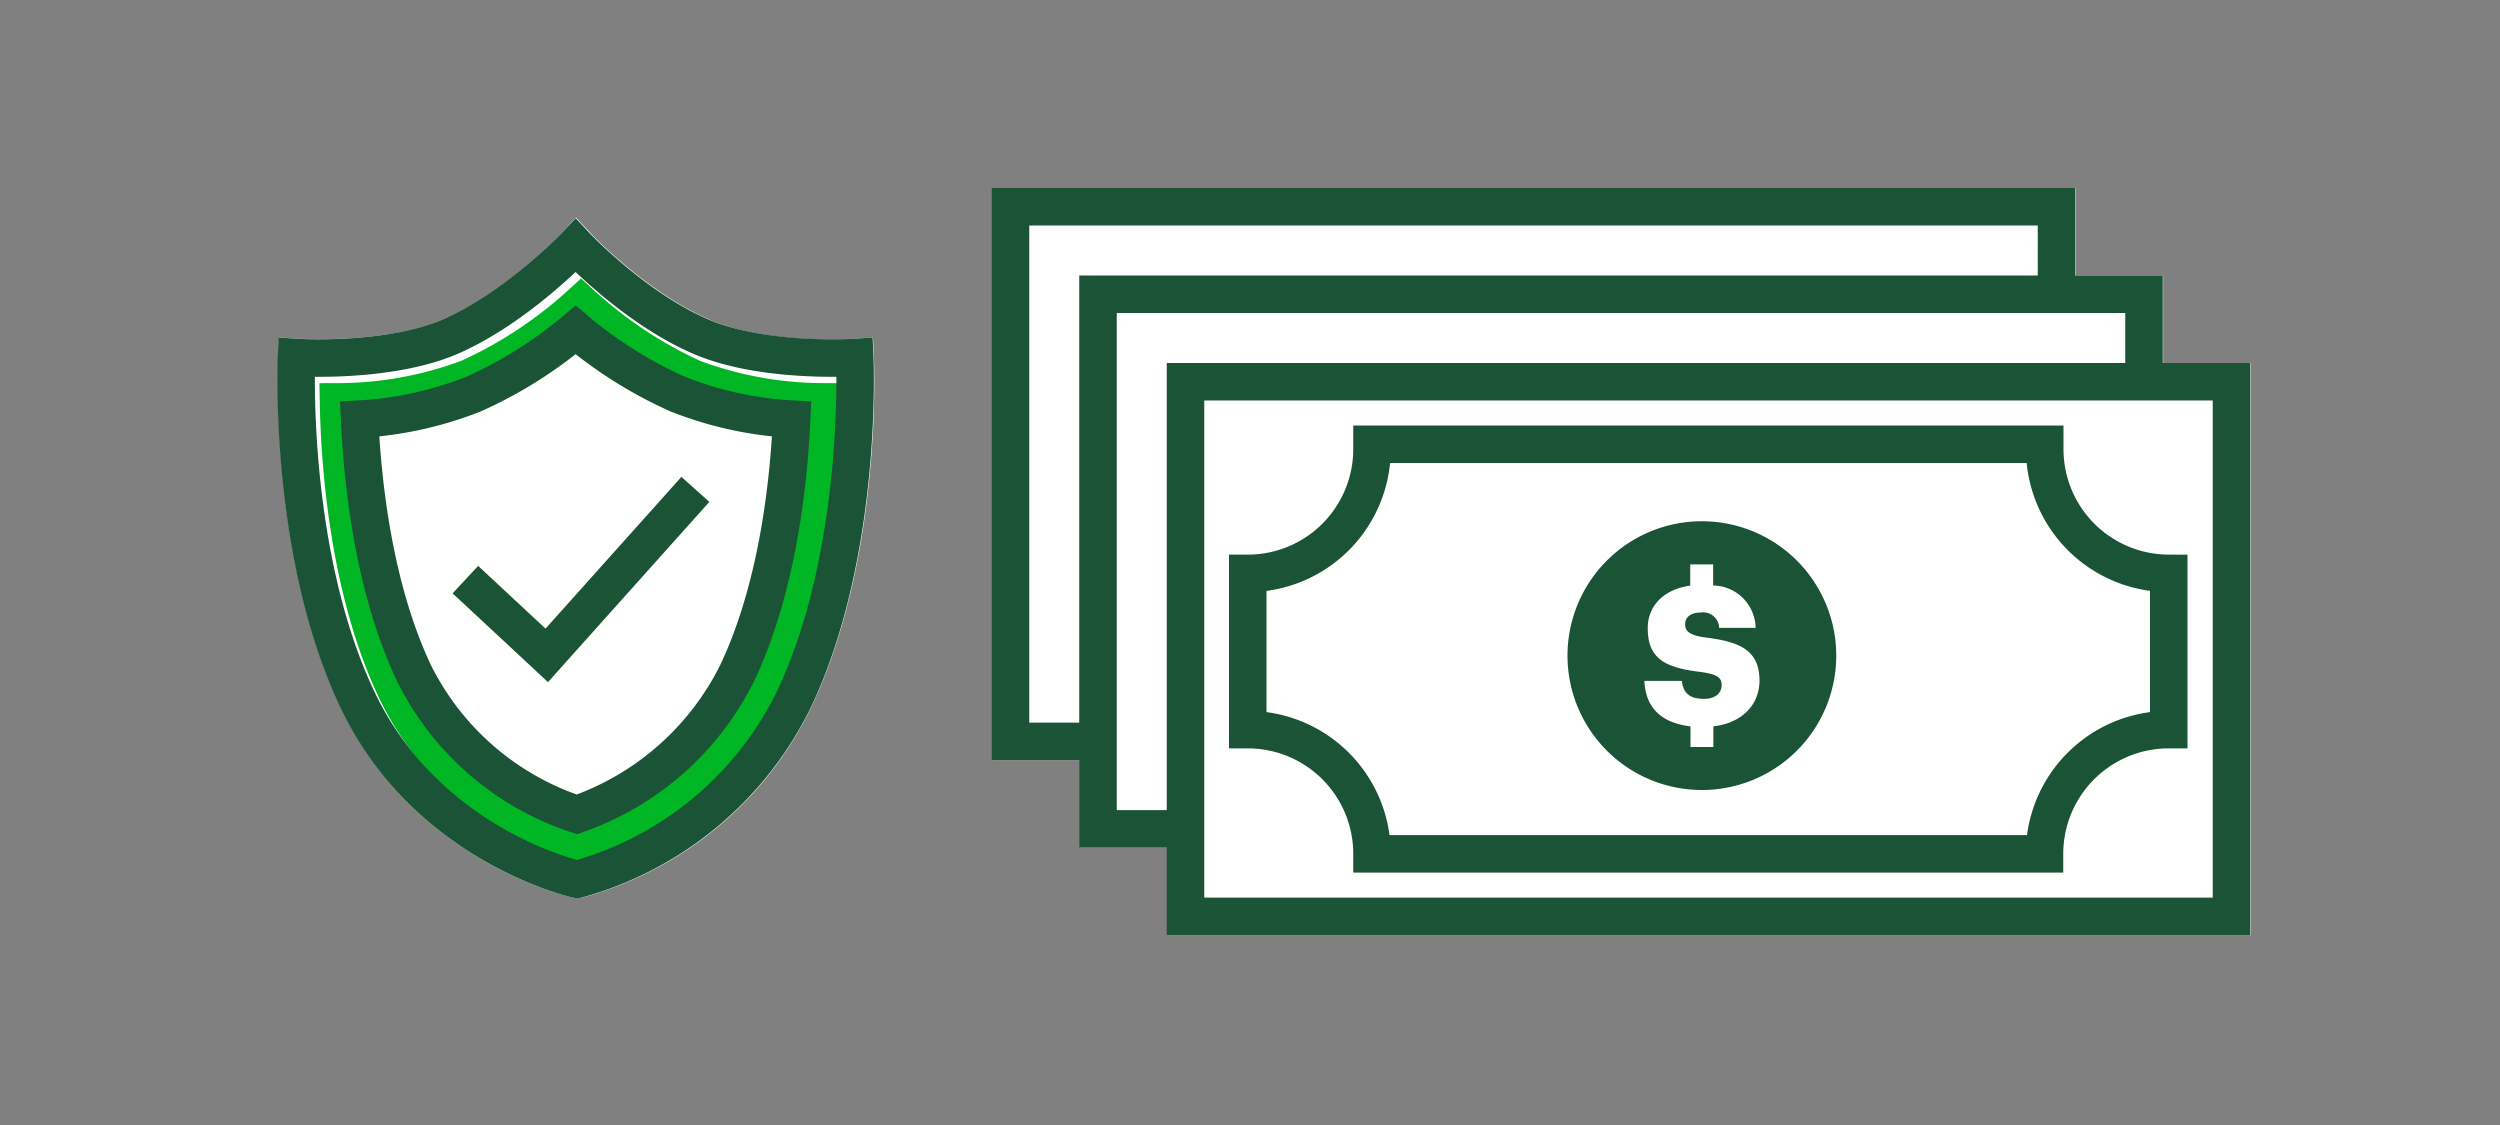 <svg xmlns="http://www.w3.org/2000/svg" viewBox="0 0 200 90"><rect x="0" y="0" width="200" height="90" fill="#808080" stroke="none"/><title>overdraftProtection</title><g id="FLT_ART_WORKS" data-name="FLT ART WORKS"><path d="M64.91,56.56A28.76,28.76,0,0,1,46.54,71.82l-.33.07-.32-.07c-.52-.12-12.83-2.93-18.64-15.26-5.67-12-5-27.38-5-28L22.32,27l1.53.1c.07,0,7,.42,11.53-1.52,5-2.13,9.56-6.91,9.61-7l1.09-1.17,1.1,1.17c0,.05,4.58,4.84,9.6,7,4.59,2,11.46,1.53,11.53,1.52l1.53-.1.07,1.53C69.94,29.18,70.58,44.57,64.91,56.56Z" style="fill:#fff"/><polygon points="180.05 29.04 180.05 74.81 93.38 74.81 93.38 67.81 86.38 67.81 86.38 60.81 79.38 60.81 79.38 15.04 166.05 15.04 166.05 22.04 173.05 22.04 173.05 29.04 180.05 29.04" style="fill:#fff"/><path d="M46.56,67.75c-2.39-.72-10.75-3.82-14.9-12.6-3.81-8.06-4.49-18.15-4.58-23a29.91,29.91,0,0,0,10.4-1.9,34.39,34.39,0,0,0,9-5.94,34.49,34.49,0,0,0,8.94,5.94,30,30,0,0,0,10.4,1.9c-.09,4.87-.78,15-4.58,23A24.25,24.25,0,0,1,46.56,67.75Z" style="fill:none;stroke:#00b624;stroke-miterlimit:10;stroke-width:3px"/><path d="M68.38,28.6s-7.24.47-12.22-1.63c-5.39-2.28-10.11-7.32-10.11-7.32s-4.73,5-10.12,7.32c-5,2.1-12.21,1.63-12.21,1.63S23,44.13,28.57,55.92,46.18,70.35,46.18,70.35A27.44,27.44,0,0,0,63.53,55.92C69.1,44.13,68.38,28.6,68.38,28.6Z" style="fill:none;stroke:#1a5336;stroke-miterlimit:10;stroke-width:3px"/><path d="M46.15,65.15A22.36,22.36,0,0,1,33.09,53.79C29.9,47,29,38.65,28.77,33.53a29.14,29.14,0,0,0,9.11-2,34.54,34.54,0,0,0,8.17-5.13,34.54,34.54,0,0,0,8.17,5.13,29.09,29.09,0,0,0,9.11,2C63.1,38.65,62.2,47,59,53.79A22.64,22.64,0,0,1,46.15,65.15Z" style="fill:none;stroke:#1a5336;stroke-miterlimit:10;stroke-width:3px"/><polyline points="37.23 46.37 43.74 52.43 55.63 39.15" style="fill:none;stroke:#1a5336;stroke-miterlimit:10;stroke-width:3px"/><polyline points="87.37 59.31 80.84 59.31 80.84 16.54 164.52 16.54 164.52 23.46" style="fill:none;stroke:#1a5336;stroke-miterlimit:10;stroke-width:3px"/><polyline points="94.38 66.31 87.84 66.31 87.84 23.54 171.52 23.54 171.52 30.66" style="fill:none;stroke:#1a5336;stroke-miterlimit:10;stroke-width:3px"/><rect x="94.84" y="30.54" width="83.68" height="42.77" style="fill:none;stroke:#1a5336;stroke-miterlimit:10;stroke-width:3px"/><path d="M136.16,41.7A10.75,10.75,0,1,0,146.9,52.45,10.75,10.75,0,0,0,136.16,41.7Zm.91,16.41v1.65h-1.83V58.11c-2.38-.28-3.6-1.54-3.69-3.64h3c.08.79.45,1.44,1.76,1.44.91,0,1.42-.45,1.42-1.1s-.42-.88-1.74-1.06c-3-.36-4.17-1.2-4.17-3.51,0-1.77,1.28-3.1,3.4-3.39v-1.7h1.83v1.69a3.45,3.45,0,0,1,3.4,3.39h-2.92A1.27,1.27,0,0,0,136.08,49c-.84,0-1.27.39-1.27.94s.34.9,1.72,1.07c2.64.34,4.23,1,4.23,3.44C140.76,56.32,139.43,57.83,137.07,58.11Z" style="fill:#1a5336"/><path d="M163.58,35.93c0-.13,0-.26,0-.39H109.76c0,.13,0,.26,0,.39a9.94,9.94,0,0,1-9.94,9.94v12.5a9.94,9.94,0,0,1,9.94,9.94h53.8a9.94,9.94,0,0,1,9.94-9.94V45.87A9.94,9.94,0,0,1,163.58,35.93Z" style="fill:none;stroke:#1a5336;stroke-miterlimit:10;stroke-width:3px"/></g></svg>